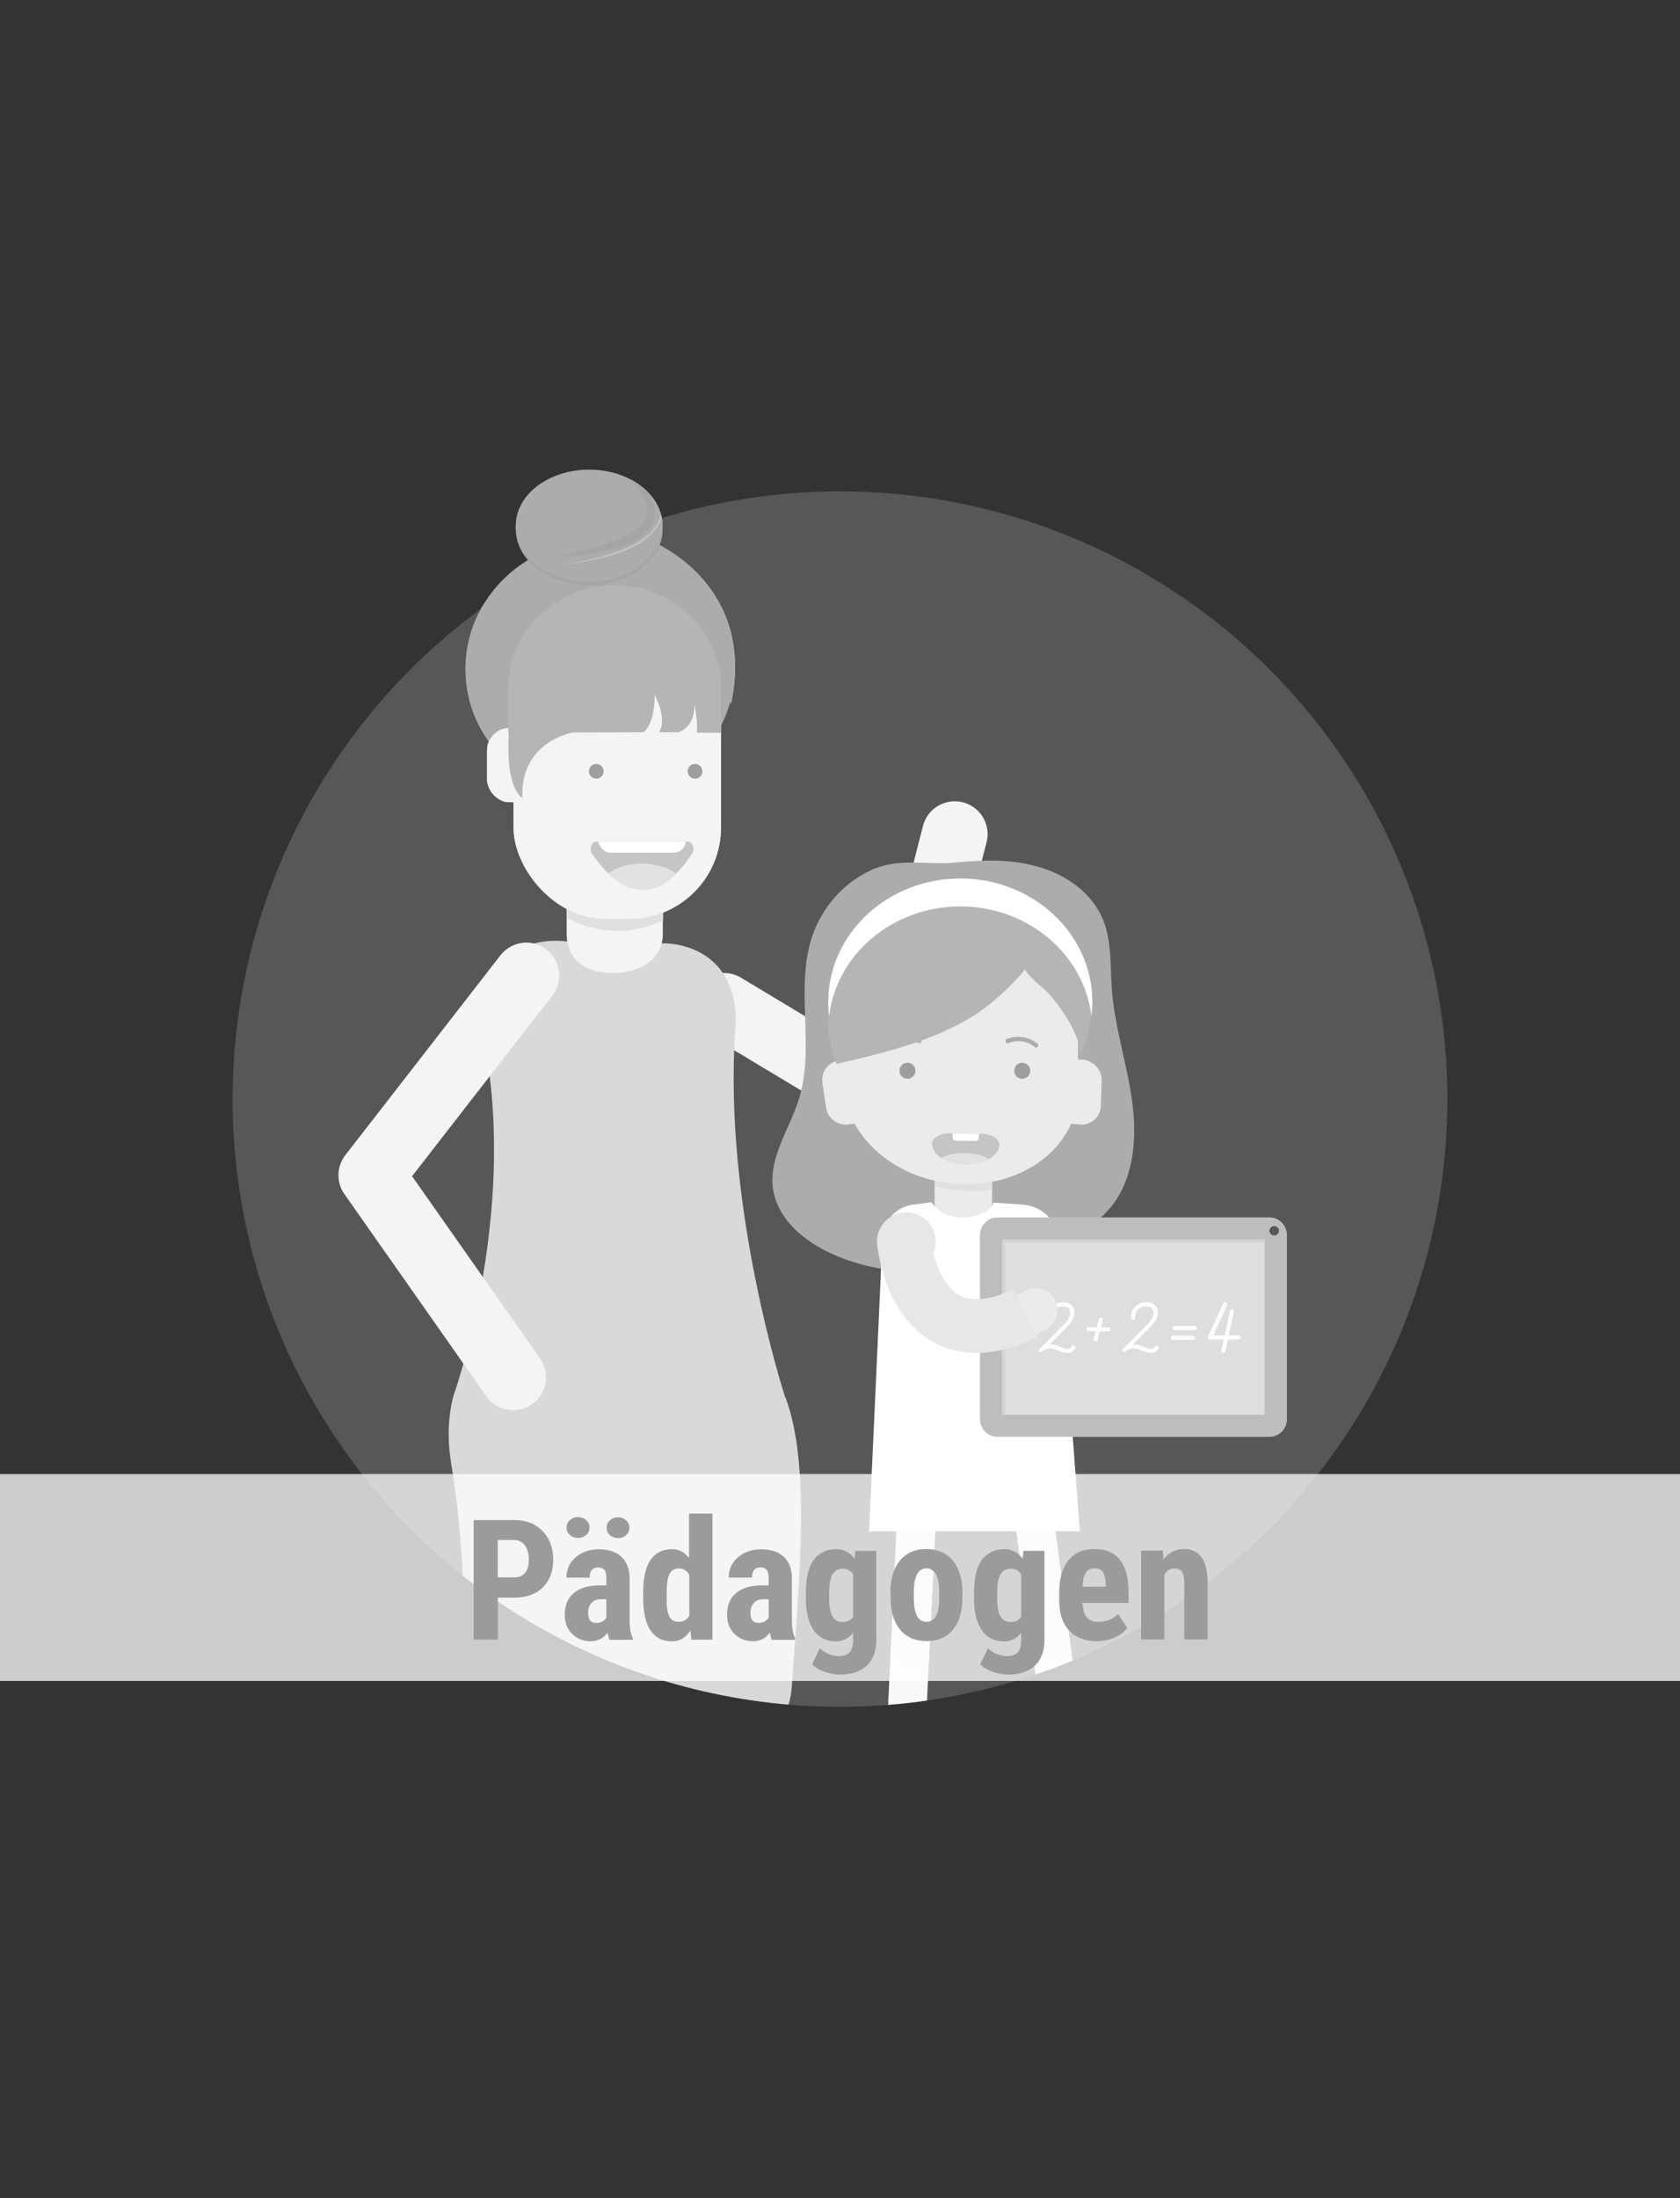 <?xml version="1.0" encoding="UTF-8"?>
<!--
  - $Id$
  -
  - This document contains trade secret data which is the property of
  - markt.de GmbH & Co KG. Information contained herein may not be used,
  - copied or disclosed in whole or part except as permitted by written
  - agreement from markt.de GmbH & Co KG.
  -
  - Copyright (C) 2025 markt.de GmbH & Co KG / Munich / Germany
  -->

<svg id="Ebene_2" xmlns="http://www.w3.org/2000/svg" version="1.1" xmlns:xlink="http://www.w3.org/1999/xlink" viewBox="0 0 130 170">
  <rect x="0" y="0" width="130" height="170" fill="#333333" stroke="none"/>
  <!-- Generator: Adobe Illustrator 29.3.1, SVG Export Plug-In . SVG Version: 2.1.0 Build 151)  -->
  <defs>
    <style>
      .st0, .st1 {
        stroke: #f4f4f4;
      }

      .st0, .st1, .st2 {
        stroke-linejoin: round;
      }

      .st0, .st2 {
        stroke-width: 2.99px;
      }

      .st0, .st3 {
        fill: #e7e7e7;
      }

      .st4 {
        stroke: #e7e7e7;
        stroke-width: 4.15px;
      }

      .st4, .st5, .st6, .st7, .st1, .st2, .st8, .st9 {
        fill: none;
      }

      .st4, .st5, .st6, .st8, .st10, .st9 {
        stroke-miterlimit: 10;
      }

      .st11 {
        fill: #c3c3c3;
      }

      .st12 {
        fill: #d7d7d7;
      }

      .st13 {
        fill: #aeacaa;
        opacity: .3;
      }

      .st14, .st15, .st10 {
        fill: #fff;
      }

      .st5 {
        stroke-width: .17px;
      }

      .st5, .st8, .st9 {
        stroke: #e4e4e4;
      }

      .st6 {
        stroke: #ebebeb;
        stroke-width: 3.37px;
      }

      .st6, .st1, .st2, .st8 {
        stroke-linecap: round;
      }

      .st16 {
        fill: #9b9b9b;
      }

      .st17 {
        fill: #e2e2e2;
      }

      .st18 {
        fill: #e0e0e0;
      }

      .st19 {
        clip-path: url(#clippath-1);
      }

      .st20 {
        fill: #bdbdbd;
      }

      .st21 {
        fill: #acacac;
      }

      .st1 {
        stroke-width: 5.08px;
      }

      .st22 {
        fill: #d3d3d3;
      }

      .st23 {
        clip-path: url(#clippath-3);
      }

      .st15 {
        opacity: .75;
      }

      .st24 {
        fill: #c5c5c5;
      }

      .st25 {
        fill: #9e9e9e;
      }

      .st26 {
        fill: #ebebeb;
      }

      .st27 {
        fill: #dedede;
      }

      .st2 {
        stroke: #f8f8f8;
      }

      .st28 {
        fill: #f4f4f4;
      }

      .st29 {
        fill: #a5a5a5;
      }

      .st8 {
        stroke-width: .67px;
      }

      .st10 {
        stroke: #fff;
        stroke-width: .12px;
      }

      .st30 {
        clip-path: url(#clippath-2);
      }

      .st31 {
        opacity: .94;
      }

      .st32 {
        fill: #e4e4e4;
      }

      .st33 {
        fill: #bcbcbc;
      }

      .st34 {
        clip-path: url(#clippath);
      }

      .st35 {
        fill: #d9d9d9;
      }

      .st36 {
        fill: #b5b5b5;
      }

      .st9 {
        stroke-width: .17px;
      }
    </style>
    <clipPath id="clippath">
      <circle class="st7" cx="65" cy="84.89" r="47.11"/>
    </clipPath>
    <clipPath id="clippath-1">
      <path class="st7" d="M53.55,66.02c-3.44,5.25-6.52,1.82-7.74,0-.24-.36-.04-.93.33-.93h7.08c.37,0,.57.56.33.93Z"/>
    </clipPath>
    <clipPath id="clippath-2">
      <path class="st7" d="M74.7,90.04h0c-1.44-.02-2.59-.73-2.58-1.59h0c0-.45.62-.81,1.37-.8,0,0,.63,0,1.24.02s1.23.02,1.23.02c.76,0,1.37.39,1.37.84h0c-.01.86-1.18,1.54-2.62,1.52Z"/>
    </clipPath>
    <clipPath id="clippath-3">
      <path class="st7" d="M53.55,66.02c-3.44,5.25-6.52,1.82-7.74,0-.24-.36-.04-.93.33-.93h7.08c.37,0,.57.56.33.93Z"/>
    </clipPath>
  </defs>
  <circle class="st13" cx="65" cy="85" r="47"/>
  <g>
    <g class="st34">
      <g>
        <g>
          <polyline class="st1" points="56.03 77.79 68.55 85.31 73.88 64.51"/>
          <path class="st35" d="M60.76,108.07s-4.84-14.79-3.86-28.44c.48-6.75-5.69-7.24-7.36-6.33s-3.02.11-4.21-.21c-6.39-1.73-8.75,3.81-8.35,5.33,3.42,13.15-1.19,27.48-1.84,29.38-.05.15-.1.3-.13.46-.19.84-.29,1.71-.29,2.61v.15c0,.7.07,1.39.18,2.06h-.01s1.28,6.69,1.05,16.74c-.09,3.67,2.86,6.69,6.53,6.69h12.29c3.43,0,6.27-2.65,6.51-6.07.63-8.81,1.43-17.23-.49-22.38Z"/>
          <polyline class="st1" points="40.73 75.44 28.73 90.89 39.71 106.52"/>
          <path class="st28" d="M47.4,75.25h0c-2.06,0-3.55-.99-3.55-3.05v-2.2h7.44v2.2c0,2.06-1.84,3.05-3.89,3.05Z"/>
          <g>
            <ellipse class="st21" cx="46.43" cy="51.74" rx="10.41" ry="9.98"/>
            <path class="st18" d="M43.85,70.96c1.16.65,2.5,1.03,3.92,1.03h0c1.26,0,2.46-.3,3.53-.82v-1.16h-7.44v.96Z"/>
            <rect class="st28" x="39.74" y="45.78" width="16.05" height="25.28" rx="7.06" ry="7.06"/>
            <ellipse class="st7" cx="45.59" cy="40.65" rx="5.68" ry="4.33"/>
            <rect class="st28" x="37.69" y="56.3" width="3.91" height="5.74" rx="1.72" ry="1.72"/>
            <path class="st21" d="M50.35,41.83s8.19,3.16,6.23,12.56l-3.91-1.86-2.33-7.72v-2.98Z"/>
            <g>
              <circle class="st25" cx="46.14" cy="59.65" r=".57"/>
              <circle class="st25" cx="53.78" cy="59.65" r=".57"/>
            </g>
            <g class="st19">
              <g>
                <path class="st24" d="M53.55,66.02c-3.44,5.25-6.52,1.82-7.74,0-.24-.36-.04-.93.33-.93h7.08c.37,0,.57.56.33.93Z"/>
                <rect class="st14" x="46.3" y="62.56" width="6.77" height="3.38" rx=".93" ry=".93"/>
                <ellipse class="st17" cx="49.68" cy="68.99" rx="3.47" ry="2.2"/>
              </g>
            </g>
            <path class="st36" d="M47.76,45.78c-4.41,0-8.03,3.61-8.03,8.03v3.38h.03s0,.34,0,.34c-.19,4.1,1.04,4.69,1.04,4.69-.17-4.4,3.83-5.05,3.83-5.05h-.01s5.32-.02,5.32-.02c0,0,.85-.53.85-2.88,0,0,.97,1.76.34,2.88h1.47s0,0,0,0c0,0,1.33-.42,1.16-2.28,0,0,.31,1.43.2,2.31l1.84.02v-3.38c0-4.41-3.61-8.03-8.03-8.03Z"/>
            <ellipse class="st29" cx="45.59" cy="40.93" rx="5.68" ry="4.33"/>
            <g>
              <ellipse class="st21" cx="45.59" cy="40.65" rx="5.68" ry="4.33"/>
              <path class="st11" d="M51.15,39.77c-.02.1-.04.19-.08.28-.18.54-.55,1-.99,1.36-.11.09-.22.19-.34.26-.12.08-.24.16-.36.24-.25.14-.5.29-.77.4-.13.06-.26.12-.4.18l-.41.15c-.27.11-.55.19-.83.27-.28.09-.56.16-.84.23-.14.04-.28.07-.42.11l-.43.09c-.57.14-1.14.22-1.72.33,1.16-.13,2.31-.32,3.44-.63.28-.08.57-.15.84-.26l.41-.15c.14-.06.27-.12.4-.18.27-.11.53-.26.79-.4.13-.07.25-.16.37-.24.13-.08.24-.17.35-.27.45-.38.84-.87,1.03-1.44-.02-.11-.04-.23-.07-.34Z"/>
              <path class="st29" d="M50.63,40.1c.07-.32.07-.65,0-.95-.07-.3-.2-.58-.35-.83-.08-.13-.16-.24-.24-.36-.37-.36-.81-.67-1.31-.92.07.08.14.15.21.23.36.4.67.83.9,1.29.22.46.33.95.2,1.38-.12.43-.46.8-.87,1.08-.41.29-.89.52-1.38.71-.49.2-1.01.36-1.52.51-1.04.3-2.1.53-3.17.79,1.1,0,2.2-.09,3.29-.3.55-.1,1.09-.25,1.62-.43.53-.19,1.06-.42,1.54-.76.24-.17.47-.37.66-.61.19-.24.35-.53.43-.85Z"/>
            </g>
          </g>
        </g>
        <g>
          <path class="st21" d="M67.34,67.33c-2.08.97-3.74,2.85-4.49,5.08-1.34,3.97.21,8.49-1,12.5-.71,2.33-2.33,4.5-2.05,6.92.27,2.26,2.17,3.96,4.16,4.94,5.22,2.58,11.45,1.7,16.91-.29,1.87-.68,3.76-1.53,5.05-3.08,1.84-2.21,2.08-5.4,1.68-8.28-.4-2.88-1.34-5.67-1.56-8.57-.14-1.82,0-3.72-.68-5.41-.85-2.09-2.86-3.48-4.97-4.09-2.16-.63-4.31-.55-6.5-.34-2.31.22-4.32-.43-6.56.62Z"/>
          <line class="st2" x1="71.15" y1="112.92" x2="70.09" y2="134.45"/>
          <line class="st0" x1="71.32" y1="108.55" x2="70.38" y2="128.62"/>
          <line class="st2" x1="79.43" y1="112.92" x2="82.31" y2="134.63"/>
          <line class="st0" x1="79.43" y1="112.92" x2="81.48" y2="128.4"/>
          <path class="st26" d="M71.54,93.41l-1.45,2.07,2.41,3.34,6.14.53,1.24-3.82-1.92-2.11s-3.2,3.46-6.42,0Z"/>
          <rect class="st26" x="72.32" y="89.83" width="4.45" height="5.16"/>
          <path class="st18" d="M76.77,89.83h-4.45v1.91c.78.2,1.59.32,2.43.36h0c.69.03,1.37,0,2.02-.1v-2.17Z"/>
          <g>
            <path class="st26" d="M83.11,86.94l.46.03c.86.06,1.58-.57,1.61-1.42l.07-1.95c.03-.85-.64-1.59-1.5-1.65l-.46-.03c-.86-.06-1.58.57-1.61,1.42l-.07,1.95c-.03.85.64,1.59,1.5,1.65Z"/>
            <path class="st26" d="M74.35,91.58h0c-5-.19-9.06-3.72-9.06-7.89v-5.2c0-4.17,4.06-7.4,9.07-7.21h0c5,.19,9.06,3.72,9.06,7.89v5.2c0,4.17-4.06,7.4-9.07,7.21Z"/>
            <path class="st21" d="M69,81.04c.14-.13.49-.41,1.02-.5.53-.09.95.07,1.13.14.11-.01.18-.12.16-.22-.02-.11-.12-.18-.23-.16-.21-.07-.56-.16-1-.11-.56.06-.96.32-1.15.46-.11.01-.18.12-.16.22.02.11.12.18.23.16Z"/>
            <path class="st21" d="M77.97,80.7c.18-.08.59-.24,1.12-.16.53.08.89.35,1.03.48.1.02.21-.06.22-.16.01-.11-.06-.21-.17-.22-.18-.13-.49-.32-.92-.41-.55-.11-1.01.01-1.23.09-.1-.02-.21.06-.22.16-.01.11.06.21.17.22Z"/>
            <path class="st26" d="M65.69,86.96l.46-.06c.85-.12,1.45-.9,1.32-1.73l-.28-1.93c-.12-.84-.91-1.42-1.77-1.3l-.46.06c-.85.12-1.45.9-1.32,1.73l.28,1.93c.12.84.91,1.42,1.77,1.3Z"/>
          </g>
          <path class="st14" d="M81.9,96.32c.15-1.1-.46-2.14-1.38-2.72-.42-.26-.9-.4-1.4-.44l-2.26-.15c-.17,1.01-3.43,2-4.78-.03l-1.6.21c-1.45.3-2.41,1.67-2.22,3.13l-1.01,22.11h16.31l-1.67-22.11Z"/>
          <circle class="st25" cx="70.22" cy="82.81" r=".62"/>
          <circle class="st25" cx="79.1" cy="82.81" r=".62"/>
          <g>
            <path class="st22" d="M85.27,136.09s.13-1.18-.65-1.73c-.78-.55-.7-1.37-.7-1.37-.31.17-.89.42-1.64.45-.87.03-1.53-.25-1.85-.41,0,0-.85,1.34-.85,3.12,1.9-.09,3.79.03,5.69-.06Z"/>
            <path class="st12" d="M85.37,136.01s-2.84-3.92-5.77,0h5.77Z"/>
            <line class="st8" x1="85.37" y1="136.29" x2="79.64" y2="136.36"/>
            <path class="st5" d="M82.19,133.83c-.17.09-.52-.07-.79-.34s-.35-.57-.18-.65.52.07.79.34.35.57.18.65Z"/>
            <path class="st9" d="M82.41,133.8c-.17-.09-.08-.39.2-.66s.65-.42.82-.32.08.39-.2.66-.65.42-.82.32Z"/>
            <ellipse class="st32" cx="82.31" cy="133.81" rx=".17" ry=".18"/>
          </g>
          <g>
            <path class="st22" d="M66.93,136.09s-.13-1.18.65-1.73c.78-.55.7-1.37.7-1.37.31.17.89.42,1.64.45.87.03,1.53-.25,1.85-.41,0,0,.85,1.34.85,3.12-1.9-.09-3.79.03-5.69-.06Z"/>
            <path class="st12" d="M66.82,136.01s2.84-3.92,5.77,0h-5.77Z"/>
            <line class="st8" x1="66.82" y1="136.29" x2="72.55" y2="136.36"/>
            <path class="st5" d="M70,133.83c.17.09.52-.07.79-.34s.35-.57.18-.65-.52.07-.79.34-.35.57-.18.65Z"/>
            <path class="st9" d="M69.78,133.8c.17-.09.08-.39-.2-.66-.28-.27-.65-.42-.82-.32s-.08.39.2.66.65.42.82.32Z"/>
            <ellipse class="st32" cx="69.89" cy="133.81" rx=".17" ry=".18"/>
          </g>
          <g class="st30">
            <g>
              <path class="st24" d="M74.7,90.04h0c-1.44-.02-2.59-.73-2.58-1.59h0c0-.45.62-.81,1.37-.8,0,0,.63,0,1.24.02s1.23.02,1.23.02c.76,0,1.37.39,1.37.84h0c-.01.86-1.18,1.54-2.62,1.52Z"/>
              <rect class="st14" x="73.71" y="87.17" width="2.02" height="1.07" rx=".24" ry=".24" transform="translate(1.12 -.94) rotate(.72)"/>
              <ellipse class="st17" cx="74.66" cy="90.03" rx=".85" ry="2.12" transform="translate(-16.3 163.55) rotate(-89.28)"/>
            </g>
          </g>
          <path class="st36" d="M68.04,70.31c-3.49,2.73-4.9,7.83-3.32,11.97,3.68-.85,7.43-1.74,10.63-3.73,2.13-1.32,8.08-6.64,4.44-9.06-3.39-2.25-8.67-1.58-11.75.82Z"/>
          <path class="st36" d="M83.38,82.03c1.05-1.55,1.34-4.88.77-6.67s-1.98-3.28-3.73-3.94c-.58-.22-3.66,1.85.25,4.96.96.77,3.59,4.34,2.7,5.65Z"/>
          <path class="st14" d="M74.3,70.1c5.26,0,9.58,3.71,10.16,8.48.04-.35.07-.72.07-1.08,0-5.28-4.58-9.56-10.22-9.56s-10.22,4.28-10.22,9.56c0,.37.02.73.07,1.08.57-4.77,4.9-8.48,10.16-8.48Z"/>
        </g>
        <g>
          <path class="st27" d="M98.23,94.16h-21.05c-.74,0-1.34.6-1.34,1.34v14.27c0,.74.6,1.34,1.34,1.34h21.05c.74,0,1.34-.6,1.34-1.34v-14.27c0-.74-.6-1.34-1.34-1.34ZM98.6,95.56c-.21,0-.38-.17-.38-.38s.17-.38.38-.38.38.17.38.38-.17.38-.38.38Z"/>
          <g class="st31">
            <g>
              <path class="st10" d="M81.88,104.38c-.24-.11-.47-.16-.69-.14-.21.02-.43.11-.66.26h0s0,0,0,0h0s0,0,0,0c0,0,0,0,0,0h0s-.06,0-.06,0h0s0,0,0,0h0s0,0,0,0h0s0,0,0,0h0s0,0,0,0h0s0-.01,0-.01h0s0,0,0,0h0s0,0,0,0v-.07h0v-.02h0s0,0,0,0h0s0-.01,0-.01l1.94-1.96c.23-.23.37-.46.43-.68.05-.15.05-.29,0-.41-.04-.11-.1-.2-.2-.26-.09-.06-.21-.09-.34-.09-.05,0-.1,0-.12,0-.28.02-.5.11-.65.28-.14.17-.21.38-.19.64,0,.07-.02.1-.09.11-.07,0-.1-.03-.11-.1-.02-.32.06-.58.24-.79.18-.21.43-.33.78-.36h.15c.18,0,.32.04.45.12.15.08.24.21.29.36.06.16.06.33,0,.53-.07.25-.23.51-.49.76l-1.53,1.55c.06-.02.13-.03.22-.04.27-.02.53.03.79.16.25.12.45.18.6.17.13,0,.24-.08.32-.22.03-.05.08-.07.14-.04.06.04.07.08.04.14-.11.2-.28.3-.49.32-.18.01-.42-.05-.69-.19Z"/>
              <path class="st10" d="M84.69,103.54l.17-.64h-.66c-.06,0-.1-.03-.1-.1,0-.07.03-.1.1-.1h.71l.18-.68c.02-.07.06-.09.12-.07.06.02.08.06.07.13l-.17.63h.65c.07,0,.1.03.1.1,0,.06-.03.1-.1.1h-.71l-.18.69c-.02.06-.06.08-.12.07-.07-.02-.09-.06-.07-.12Z"/>
              <path class="st10" d="M88.33,104.38c-.24-.11-.47-.16-.69-.14-.21.02-.43.11-.66.26h0s0,0,0,0h0s0,0,0,0c0,0,0,0,0,0h0s-.06,0-.06,0h0s0,0,0,0h0s0,0,0,0h0s0,0,0,0h0s0,0,0,0h0s0-.01,0-.01h0s0,0,0,0h0s0,0,0,0v-.07h0v-.02h0s0,0,0,0h0s0-.01,0-.01l1.94-1.96c.23-.23.37-.46.43-.68.05-.15.05-.29,0-.41-.04-.11-.1-.2-.2-.26-.09-.06-.21-.09-.34-.09-.05,0-.1,0-.12,0-.28.02-.5.11-.65.28-.14.17-.21.38-.19.64,0,.07-.02.1-.09.11-.07,0-.1-.03-.11-.1-.02-.32.06-.58.24-.79.18-.21.43-.33.78-.36h.15c.18,0,.32.04.45.12.15.08.24.21.29.36.06.16.06.33,0,.53-.07.25-.23.51-.49.76l-1.53,1.55c.06-.02.13-.03.22-.04.27-.02.53.03.79.16.25.12.45.18.6.17.13,0,.24-.08.32-.22.03-.05.08-.07.14-.04.06.04.07.08.04.14-.11.2-.28.3-.49.32-.18.01-.42-.05-.69-.19Z"/>
              <path class="st10" d="M90.75,103.36h1.57c.07,0,.1.03.1.1s-.03.1-.1.1h-1.57c-.06,0-.1-.03-.1-.1s.03-.1.1-.1ZM90.89,102.61h1.57c.07,0,.1.03.1.1s-.03.1-.1.1h-1.57c-.06,0-.1-.03-.1-.1s.03-.1.1-.1Z"/>
              <path class="st10" d="M94.91,100.91l-1.12,2.42h1.02l.42-1.93c0-.06.05-.09.12-.08.07.02.09.06.07.12l-.4,1.89h.81c.06,0,.1.03.1.1s-.03.11-.1.11h-.86l-.2.95c-.02.07-.06.09-.12.08-.07-.02-.09-.06-.08-.12l.2-.91h-1.14c-.06,0-.1-.04-.1-.11,0-.02,0-.04,0-.05l1.18-2.57c.03-.05.08-.07.14-.05.06.04.07.09.05.14Z"/>
            </g>
          </g>
          <rect class="st22" x="77.54" y="95.86" width="20.33" height=".24"/>
          <rect class="st22" x="70.88" y="102.52" width="13.56" height=".24" transform="translate(180.29 24.98) rotate(90)"/>
          <path class="st20" d="M98.23,94.16h-21.05c-.74,0-1.34.6-1.34,1.34v14.27c0,.74.6,1.34,1.34,1.34h21.05c.74,0,1.34-.6,1.34-1.34v-14.27c0-.74-.6-1.34-1.34-1.34ZM97.87,109.42h-20.34v-13.56h20.34v13.56ZM98.6,95.56c-.21,0-.38-.17-.38-.38s.17-.38.38-.38.38.17.38.38-.17.38-.38.38Z"/>
          <path class="st33" d="M98.6,94.81c.21,0,.38.17.38.38s-.17.38-.38.38-.38-.17-.38-.38.17-.38.38-.38M98.6,94.71c-.26,0-.48.21-.48.48s.21.48.48.48.48-.21.48-.48-.21-.48-.48-.48h0Z"/>
        </g>
        <g>
          <path class="st6" d="M70.15,95.6s.8,11.19,9.99,5.71"/>
          <circle class="st3" cx="70.13" cy="96.03" r="2.27"/>
          <path class="st4" d="M69.97,96.22s.94,9.33,9.39,5.35"/>
        </g>
      </g>
    </g>
    <g>
      <ellipse class="st21" cx="46.43" cy="51.74" rx="10.41" ry="9.98"/>
      <path class="st18" d="M43.85,70.96c1.16.65,2.5,1.03,3.92,1.03h0c1.26,0,2.46-.3,3.53-.82v-1.16h-7.44v.96Z"/>
      <rect class="st28" x="39.74" y="45.78" width="16.05" height="25.28" rx="7.06" ry="7.06"/>
      <ellipse class="st7" cx="45.59" cy="40.65" rx="5.68" ry="4.33"/>
      <rect class="st28" x="37.69" y="56.3" width="3.91" height="5.74" rx="1.72" ry="1.72"/>
      <path class="st21" d="M50.35,41.83s8.19,3.16,6.23,12.56l-3.91-1.86-2.33-7.72v-2.98Z"/>
      <g>
        <circle class="st25" cx="46.14" cy="59.65" r=".57"/>
        <circle class="st25" cx="53.78" cy="59.65" r=".57"/>
      </g>
      <g class="st23">
        <g>
          <path class="st24" d="M53.55,66.02c-3.44,5.25-6.52,1.82-7.74,0-.24-.36-.04-.93.33-.93h7.08c.37,0,.57.56.33.93Z"/>
          <rect class="st14" x="46.3" y="62.56" width="6.77" height="3.38" rx=".93" ry=".93"/>
          <ellipse class="st17" cx="49.68" cy="68.99" rx="3.47" ry="2.2"/>
        </g>
      </g>
      <path class="st36" d="M47.56,45.26c-4.53,0-8.23,3.61-8.23,8.03v3.38h.03s0,.34,0,.34c-.2,4.1,1.06,4.69,1.06,4.69-.17-4.4,3.92-5.05,3.92-5.05h-.01s5.46-.02,5.46-.02c0,0,.87-.53.87-2.88,0,0,1,1.76.35,2.88h1.51s0,0,0,0c0,0,1.36-.42,1.19-2.28,0,0,.31,1.43.21,2.31l1.89.02v-3.38c0-4.41-3.7-8.03-8.23-8.03Z"/>
      <ellipse class="st29" cx="45.59" cy="40.93" rx="5.68" ry="4.33"/>
      <g>
        <ellipse class="st21" cx="45.59" cy="40.65" rx="5.68" ry="4.33"/>
        <path class="st11" d="M51.15,39.77c-.02.1-.04.19-.08.28-.18.54-.55,1-.99,1.36-.11.09-.22.19-.34.26-.12.08-.24.16-.36.24-.25.14-.5.29-.77.4-.13.06-.26.12-.4.18l-.41.15c-.27.11-.55.19-.83.27-.28.09-.56.16-.84.23-.14.04-.28.07-.42.11l-.43.09c-.57.14-1.14.22-1.72.33,1.16-.13,2.31-.32,3.44-.63.28-.08.57-.15.84-.26l.41-.15c.14-.06.27-.12.4-.18.27-.11.53-.26.79-.4.13-.07.25-.16.37-.24.13-.08.24-.17.35-.27.45-.38.84-.87,1.03-1.44-.02-.11-.04-.23-.07-.34Z"/>
        <path class="st29" d="M50.63,40.1c.07-.32.07-.65,0-.95-.07-.3-.2-.58-.35-.83-.08-.13-.16-.24-.24-.36-.37-.36-.81-.67-1.31-.92.07.08.14.15.21.23.36.4.67.83.9,1.29.22.46.33.95.2,1.38-.12.43-.46.8-.87,1.08-.41.29-.89.52-1.38.71-.49.2-1.01.36-1.52.51-1.04.3-2.1.53-3.17.79,1.1,0,2.2-.09,3.29-.3.55-.1,1.09-.25,1.62-.43.53-.19,1.06-.42,1.54-.76.24-.17.47-.37.66-.61.19-.24.35-.53.43-.85Z"/>
      </g>
    </g>
  </g>
  <rect class="st15" y="114" width="130" height="16"/>
  <g>
    <path class="st16" d="M38.52,123.55v3.25h-1.87v-9.24h3.15c.91,0,1.64.28,2.19.85.54.57.82,1.3.82,2.21s-.27,1.62-.81,2.15-1.28.79-2.23.79h-1.24ZM38.52,121.99h1.28c.36,0,.63-.12.83-.35s.29-.57.29-1.02-.1-.83-.3-1.1c-.2-.27-.47-.41-.8-.42h-1.3v2.88Z"/>
    <path class="st16" d="M47.16,126.8c-.05-.11-.1-.28-.15-.53-.32.44-.76.66-1.31.66s-1.05-.19-1.43-.57c-.38-.38-.57-.87-.57-1.48,0-.72.23-1.28.69-1.67.46-.39,1.12-.59,1.98-.6h.55v-.55c0-.31-.05-.53-.16-.65s-.26-.19-.46-.19c-.45,0-.67.26-.67.79h-1.8c0-.63.24-1.16.71-1.57.48-.41,1.08-.62,1.81-.62s1.34.2,1.75.59c.41.39.62.95.62,1.68v3.23c0,.59.09,1.06.25,1.39v.11h-1.81ZM43.84,118.14c0-.23.09-.42.26-.58.17-.15.38-.23.63-.23s.45.08.63.23c.17.15.26.35.26.58s-.09.42-.26.57c-.17.15-.38.23-.63.23s-.45-.08-.63-.23c-.17-.15-.26-.34-.26-.57ZM46.1,125.52c.2,0,.37-.04.51-.12.14-.08.24-.18.31-.29v-1.43h-.43c-.3,0-.54.1-.72.29-.18.19-.26.46-.26.78,0,.51.2.76.6.76ZM46.94,118.14c0-.23.09-.42.26-.57.17-.15.38-.23.62-.23s.45.08.62.23c.17.15.26.34.26.57s-.08.41-.24.57c-.16.16-.38.24-.64.24s-.48-.08-.64-.24c-.16-.16-.24-.35-.24-.57Z"/>
    <path class="st16" d="M49.77,123.16c0-1.13.19-1.97.57-2.52.38-.55.94-.83,1.66-.83.53,0,.97.23,1.32.69v-3.44h1.81v9.75h-1.63l-.08-.7c-.37.55-.84.83-1.42.83-.72,0-1.27-.27-1.65-.83-.38-.55-.57-1.36-.58-2.42v-.52ZM51.58,123.61c0,.68.07,1.15.22,1.42.14.27.39.4.73.4s.62-.16.81-.48v-3.14c-.18-.34-.44-.51-.8-.51-.33,0-.57.13-.72.4s-.23.74-.23,1.42v.48Z"/>
    <path class="st16" d="M59.72,126.8c-.05-.11-.1-.28-.15-.53-.32.44-.76.66-1.31.66s-1.05-.19-1.43-.57c-.38-.38-.57-.87-.57-1.48,0-.72.23-1.28.69-1.67.46-.39,1.12-.59,1.98-.6h.55v-.55c0-.31-.05-.53-.16-.65s-.26-.19-.46-.19c-.45,0-.67.26-.67.79h-1.8c0-.63.24-1.16.71-1.57.48-.41,1.08-.62,1.81-.62s1.34.2,1.75.59c.41.39.62.95.62,1.68v3.23c0,.59.09,1.06.25,1.39v.11h-1.81ZM58.66,125.52c.2,0,.37-.04.51-.12.14-.08.24-.18.31-.29v-1.43h-.43c-.3,0-.54.1-.72.29-.18.19-.26.46-.26.78,0,.51.2.76.6.76Z"/>
    <path class="st16" d="M62.36,123.16c0-1.13.2-1.97.61-2.52.41-.55.98-.83,1.71-.83.62,0,1.1.25,1.44.74l.07-.61h1.62v6.87c0,.88-.25,1.55-.74,2.01-.49.46-1.2.69-2.11.69-.38,0-.77-.08-1.19-.23-.41-.15-.72-.34-.93-.57l.6-1.24c.17.18.39.32.66.44.27.11.53.17.77.17.4,0,.69-.1.87-.29.18-.19.27-.5.27-.93v-.59c-.34.45-.79.67-1.34.67-.73,0-1.3-.28-1.7-.85-.4-.57-.6-1.37-.61-2.41v-.51ZM64.16,123.61c0,.63.08,1.1.25,1.39.17.29.43.44.79.44s.64-.13.82-.4v-3.28c-.19-.29-.46-.44-.81-.44s-.62.15-.79.44c-.17.29-.26.76-.26,1.41v.45Z"/>
    <path class="st16" d="M68.9,123.14c0-1.04.25-1.86.74-2.45s1.17-.89,2.04-.89,1.56.3,2.05.89.74,1.41.74,2.46v.44c0,1.05-.24,1.86-.73,2.45-.49.59-1.17.88-2.04.88s-1.56-.3-2.05-.89c-.49-.59-.73-1.41-.73-2.46v-.44ZM70.71,123.59c0,1.23.33,1.84.98,1.84.6,0,.93-.51.98-1.54v-.76c0-.63-.08-1.09-.25-1.39-.17-.3-.42-.45-.74-.45s-.54.15-.71.45c-.17.3-.26.77-.26,1.39v.45Z"/>
    <path class="st16" d="M75.37,123.16c0-1.13.2-1.97.61-2.52.41-.55.98-.83,1.71-.83.62,0,1.1.25,1.44.74l.07-.61h1.62v6.87c0,.88-.25,1.55-.74,2.01-.49.46-1.2.69-2.11.69-.38,0-.77-.08-1.19-.23-.41-.15-.72-.34-.93-.57l.6-1.24c.17.18.39.32.66.44.27.11.53.17.77.17.4,0,.69-.1.87-.29.18-.19.27-.5.27-.93v-.59c-.34.45-.79.67-1.34.67-.73,0-1.3-.28-1.7-.85-.4-.57-.6-1.37-.61-2.41v-.51ZM77.16,123.61c0,.63.08,1.1.25,1.39.17.29.43.44.79.44s.64-.13.82-.4v-3.28c-.19-.29-.46-.44-.81-.44s-.62.15-.79.44c-.17.29-.26.76-.26,1.41v.45Z"/>
    <path class="st16" d="M84.89,126.93c-.92,0-1.64-.27-2.16-.83s-.77-1.34-.77-2.36v-.55c0-1.08.24-1.92.71-2.51.47-.59,1.15-.88,2.04-.88s1.51.28,1.95.83.66,1.37.67,2.45v.88h-3.57c.03.51.14.88.34,1.12.2.24.51.35.92.35.6,0,1.1-.21,1.5-.62l.7,1.09c-.22.3-.54.55-.96.74-.42.19-.87.28-1.36.28ZM83.76,122.71h1.8v-.17c0-.41-.08-.72-.2-.93-.13-.21-.35-.32-.66-.32s-.54.11-.68.34c-.14.22-.23.58-.25,1.08Z"/>
    <path class="st16" d="M89.98,119.93l.05.68c.41-.54.94-.81,1.59-.81,1.18,0,1.79.83,1.82,2.48v4.51h-1.8v-4.38c0-.39-.06-.67-.17-.85-.12-.18-.32-.26-.61-.26-.33,0-.58.17-.76.5v4.99h-1.8v-6.87h1.69Z"/>
  </g>
</svg>